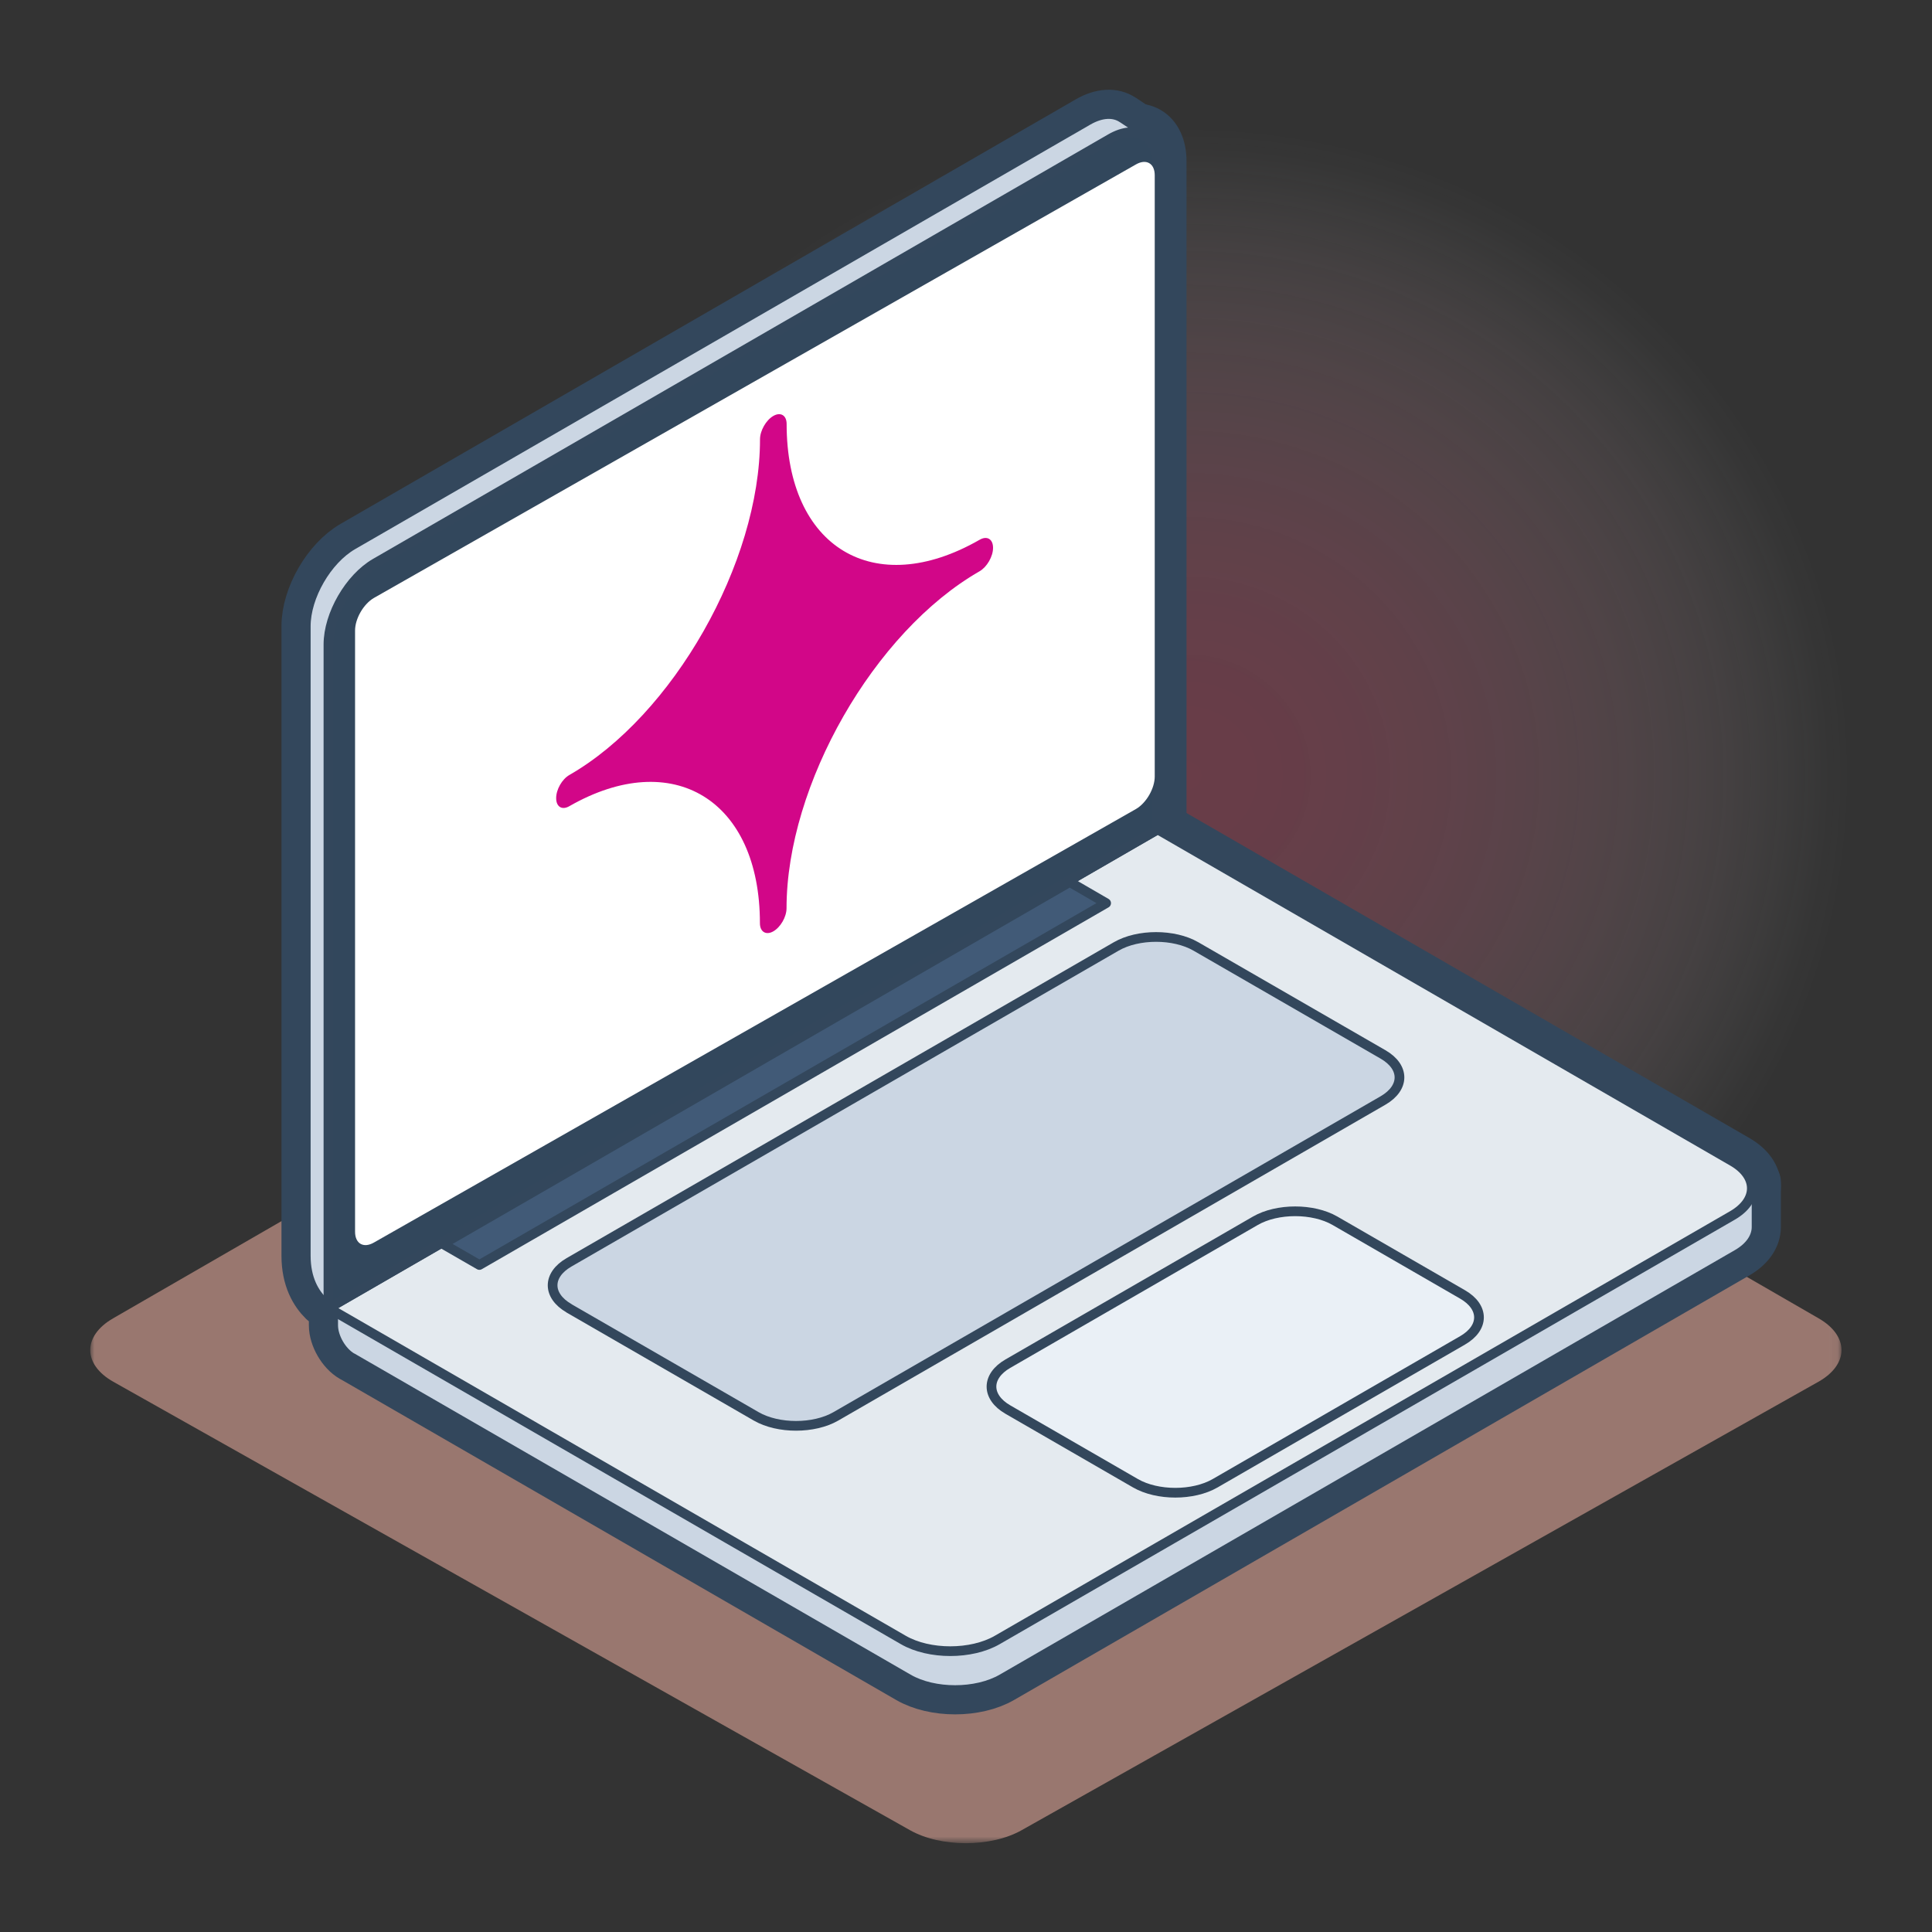 <svg xmlns="http://www.w3.org/2000/svg" viewBox="0 0 225 225" width="225" height="225">
    <rect x="0" y="0" width="225" height="225" fill="#333333" stroke="none"/>
    <defs>
        <style>
            .at,.au,.ax{fill-rule:evenodd}.at{fill:#fff}.az,.ba{stroke-linecap:round;stroke-linejoin:round;fill:none;stroke:#33475c}.az{stroke-width:1.13px}.au{fill:#cbd6e3}.ax{fill:#415a77}.ba{stroke-width:5.66px}
        </style>
        <radialGradient id="c" cx="129.94" cy="100.75" fx="129.94" fy="100.75" r="89.42" gradientTransform="matrix(.9 0 0 .88 21.27 1.65)" gradientUnits="userSpaceOnUse">
            <stop offset="0" stop-color="#f2547d"/>
            <stop offset=".11" stop-color="#f2577f" stop-opacity=".98"/>
            <stop offset=".23" stop-color="#f36187" stop-opacity=".92"/>
            <stop offset=".36" stop-color="#f47193" stop-opacity=".83"/>
            <stop offset=".49" stop-color="#f688a5" stop-opacity=".69"/>
            <stop offset=".63" stop-color="#f8a6bb" stop-opacity=".52"/>
            <stop offset=".78" stop-color="#fbcad7" stop-opacity=".31"/>
            <stop offset=".92" stop-color="#fef4f7" stop-opacity=".06"/>
            <stop offset=".96" stop-color="#fff" stop-opacity="0"/>
        </radialGradient>
        <mask id="f" x="10.52" y="98.38" width="203.95" height="116.27" maskUnits="userSpaceOnUse">
            <g id="g">
                <path id="h" class="at" d="M214.46 214.65V98.38H10.52v116.27h203.94z"/>
            </g>
        </mask>
    </defs>
    <ellipse cx="138.84" cy="90.38" rx="80.92" ry="78.75" fill="url(#c)" opacity=".28" id="b"/>
    <g id="d">
        <g mask="url(#f)" id="e">
            <path id="i" d="M118.94 99.92c-3.55-2.05-9.35-2.05-12.9 0l-92.88 53.62c-3.55 2.05-3.53 5.37.04 7.38l92.79 52.23c3.57 2.01 9.41 2.01 12.98 0l92.8-52.23c3.57-2.01 3.59-5.33.04-7.38l-92.88-53.62z" style="isolation:isolate" fill="#ffbcac" opacity=".5" fill-rule="evenodd"/>
        </g>
        <g id="j">
            <g id="k">
                <g id="l">
                    <g id="m">
                        <path id="n" class="ba" d="M37.61 151.56c-.98-.96-2-2.61-2-5.32V72.93c0-3.47 2.46-7.73 5.47-9.47l18.67-10.78 24.14-13.94 24.14-13.94 18.67-10.78c1.58-.91 3-.95 4-.28h.01l3.78 2.51-2.32 1.33v76.9l-24.14 13.94-24.14 13.94-24.14 13.94-20.35 11.75v4.71l-1.05-.7-.73-.49z"/>
                        <path id="o" class="ba" d="M40.99 158.13c-1.2-.69-2.19-2.4-2.19-3.79v-2.53l6.78-1.56-.25 2.84 17.62-10.17 24.14-13.94 48.27-27.87 48.28 27.87 16.38 9.46v-.79h4.55v5.25c0 1.15-.74 2.31-2.25 3.18l-18.67 10.78-24.14 13.94-24.14 13.94-18.67 10.78c-3.01 1.74-7.93 1.74-10.93 0L87.1 184.74 62.96 170.8l-21.95-12.67z"/>
                        <path id="p" class="ba" d="M62.94 166.01l24.14 13.94 18.67 10.78c3.01 1.74 7.93 1.74 10.94 0l18.67-10.78 24.14-13.94 24.14-13.94 18.67-10.78c3.01-1.74 3.01-4.58 0-6.31l-18.67-10.78-48.27-27.87L87.1 124.2l-24.14 13.94-24.14 13.94 24.14 13.94"/>
                        <path id="q" class="ba" d="M111.21 110.01l-24.14 13.94-24.14 13.94-24.14 13.94v-77.3c0-3.47 2.46-7.73 5.47-9.47l18.67-10.78 24.14-13.94 24.14-13.94 18.67-10.78c3.01-1.73 5.47-.31 5.47 3.16v77.3l-24.14 13.94"/>
                        <path id="r" class="ba" d="M127.32 26.5c1.8-1.04 3.28-.19 3.28 1.89v61.1c0 2.08-1.48 4.64-3.28 5.68L48.47 140.7c-1.8 1.04-3.28.19-3.28-1.89v-61.1c0-2.08 1.48-4.64 3.28-5.68l78.85-45.53z"/>
                        <path id="s" class="ba" d="M117.38 164.16c-2.55-1.47-2.55-3.88 0-5.35l28.82-16.64c2.55-1.47 6.72-1.47 9.27 0l14.86 8.58c2.55 1.47 2.55 3.88 0 5.35l-28.82 16.64c-2.55 1.47-6.72 1.47-9.27 0l-14.86-8.58z"/>
                        <path id="t" class="ba" d="M117.38 164.16c-2.55-1.47-2.55-3.88 0-5.35l28.82-16.64c2.55-1.47 6.72-1.47 9.27 0l14.86 8.58c2.55 1.47 2.55 3.88 0 5.35l-28.82 16.64c-2.55 1.47-6.72 1.47-9.27 0l-14.86-8.58z"/>
                        <path id="u" class="ba" d="M66.27 152.36c-2.55-1.47-2.55-3.88 0-5.35L130 110.22c2.55-1.47 6.72-1.47 9.27 0l21.8 12.58c2.55 1.47 2.55 3.88 0 5.36l-63.73 36.79c-2.55 1.47-6.72 1.47-9.27 0l-21.8-12.58z"/>
                        <path id="v" class="ba" d="M66.27 152.36c-2.55-1.47-2.55-3.88 0-5.35L130 110.22c2.55-1.47 6.72-1.47 9.27 0l21.8 12.58c2.55 1.47 2.55 3.88 0 5.36l-63.73 36.79c-2.55 1.47-6.72 1.47-9.27 0l-21.8-12.58z"/>
                        <path id="w" class="ba" d="M51.58 144.87l11.23-6.48 24.13-13.94 37.64-21.73 4.24 2.46-72.99 42.14-4.25-2.45z"/>
                        <path id="x" class="au" d="M37.61 151.56c-.98-.96-2-2.61-2-5.32V72.93c0-3.47 2.46-7.73 5.47-9.47l18.67-10.78 24.14-13.94 24.14-13.94 18.67-10.78c1.58-.91 3-.95 4-.28h.01l3.78 2.51-2.32 1.33v76.9l-24.14 13.94-24.14 13.94-24.14 13.94-20.35 11.75v4.71l-1.05-.7-.73-.49z"/>
                        <path id="y" class="az" d="M37.61 151.56c-.98-.96-2-2.61-2-5.32V72.93c0-3.47 2.46-7.73 5.47-9.47l18.67-10.78 24.14-13.94 24.14-13.94 18.67-10.78c1.58-.91 3-.95 4-.28h.01l3.78 2.51-2.32 1.33v76.9l-24.14 13.94-24.14 13.94-24.14 13.94-20.35 11.75v4.71l-1.05-.7-.73-.49z"/>
                        <path id="z" class="au" d="M40.99 158.13c-1.2-.69-2.19-2.4-2.19-3.79v-2.53l6.78-1.56-.25 2.84 17.62-10.17 24.14-13.94 48.27-27.87 48.28 27.87 16.38 9.46v-.79h4.55v5.25c0 1.15-.74 2.31-2.25 3.18l-18.67 10.78-24.14 13.94-24.14 13.94-18.67 10.78c-3.01 1.74-7.93 1.74-10.93 0L87.1 184.74 62.96 170.8l-21.95-12.67z"/>
                        <path id="aa" class="az" d="M40.99 158.13c-1.2-.69-2.19-2.4-2.19-3.79v-2.53l6.78-1.56-.25 2.84 17.62-10.17 24.14-13.94 48.27-27.87 48.28 27.87 16.38 9.46v-.79h4.55v5.25c0 1.15-.74 2.31-2.25 3.18l-18.67 10.78-24.14 13.94-24.14 13.94-18.67 10.78c-3.01 1.74-7.93 1.74-10.93 0L87.1 184.74 62.96 170.8l-21.95-12.67z"/>
                        <g id="ab">
                            <path id="ac" d="M62.39 166.27l24.14 13.94 18.67 10.78c3.01 1.74 7.93 1.74 10.94 0l18.67-10.78 24.14-13.94 24.14-13.94 18.67-10.78c3.01-1.74 3.01-4.58 0-6.31l-18.67-10.78-48.27-27.87-48.27 27.87-24.14 13.94-24.14 13.94 24.14 13.94" fill="#e4eaef" fill-rule="evenodd"/>
                            <path id="ad" class="az" d="M62.39 166.27l24.14 13.94 18.67 10.78c3.01 1.74 7.93 1.74 10.94 0l18.67-10.78 24.14-13.94 24.14-13.94 18.67-10.78c3.01-1.74 3.01-4.58 0-6.31l-18.67-10.78-48.27-27.87-48.27 27.87-24.14 13.94-24.14 13.94 24.14 13.94"/>
                        </g>
                        <g id="ae">
                            <path id="af" d="M110.67 110.53l-24.14 13.94-24.14 13.94-24.14 13.94v-77.3c0-3.47 2.46-7.73 5.47-9.47L62.39 54.8l24.14-13.94 24.14-13.94 18.67-10.78c3.01-1.73 5.47-.31 5.47 3.16v77.3l-24.14 13.94" fill="#32475c" fill-rule="evenodd"/>
                            <path id="ag" class="az" d="M110.67 110.53l-24.14 13.94-24.14 13.94-24.14 13.94v-77.3c0-3.47 2.46-7.73 5.47-9.47L62.39 54.8l24.14-13.94 24.14-13.94 18.67-10.78c3.01-1.73 5.47-.31 5.47 3.16v77.3l-24.14 13.94"/>
                        </g>
                        <path id="ah" class="ax" d="M127.32 26.5c1.8-1.04 3.28-.19 3.28 1.89v61.1c0 2.08-1.48 4.64-3.28 5.68L48.47 140.7c-1.8 1.04-3.28.19-3.28-1.89v-61.1c0-2.08 1.48-4.64 3.28-5.68l78.85-45.53z"/>
                        <path id="ai" class="az" d="M127.32 26.5c1.8-1.04 3.28-.19 3.28 1.89v61.1c0 2.08-1.48 4.64-3.28 5.68L48.47 140.7c-1.8 1.04-3.28.19-3.28-1.89v-61.1c0-2.08 1.48-4.64 3.28-5.68l78.85-45.53z"/>
                        <path id="aj" d="M117.38 164.16c-2.55-1.47-2.55-3.88 0-5.35l28.82-16.64c2.55-1.47 6.72-1.47 9.27 0l14.86 8.58c2.55 1.47 2.55 3.88 0 5.35l-28.82 16.64c-2.55 1.47-6.72 1.47-9.27 0l-14.86-8.58z" fill-rule="evenodd" fill="#eaf0f6"/>
                        <path id="ak" d="M117.38 164.16c-2.55-1.47-2.55-3.88 0-5.35l28.82-16.64c2.55-1.47 6.72-1.47 9.27 0l14.86 8.58c2.55 1.47 2.55 3.88 0 5.35l-28.82 16.64c-2.55 1.47-6.72 1.47-9.27 0l-14.86-8.58z" stroke-width="1.13" fill="none" stroke="#33475c"/>
                        <path id="al" class="au" d="M66.27 152.36c-2.55-1.47-2.55-3.88 0-5.35L130 110.22c2.55-1.47 6.72-1.47 9.27 0l21.8 12.58c2.55 1.47 2.55 3.88 0 5.36l-63.73 36.79c-2.55 1.47-6.72 1.47-9.27 0l-21.8-12.58z"/>
                        <path id="am" class="az" d="M66.27 152.36c-2.55-1.47-2.55-3.88 0-5.35L130 110.22c2.55-1.47 6.72-1.47 9.27 0l21.8 12.58c2.55 1.47 2.55 3.88 0 5.36l-63.73 36.79c-2.55 1.47-6.72 1.47-9.27 0l-21.8-12.58z"/>
                        <path id="an" class="ax" d="M51.58 144.87l11.23-6.48 24.13-13.94 37.64-21.73 4.24 2.46-72.99 42.14-4.25-2.45z"/>
                        <path id="ao" class="az" d="M51.58 144.87l11.23-6.48 24.13-13.94 37.64-21.73 4.24 2.46-72.99 42.14-4.25-2.45z"/>
                        <path id="ap" class="at" d="M132.29 19.15c1.2-.69 2.19-.13 2.19 1.26v70.02c0 1.39-.98 3.09-2.19 3.79l-88.75 50.49c-1.2.69-2.19.13-2.19-1.26V73.43c0-1.39.99-3.09 2.19-3.79l88.75-50.49z"/>
                    </g>
                </g>
            </g>
        </g>
        <path d="M114.07 62.87c-12.27 7.04-22.46.89-22.46-13.5 0-1-.7-1.42-1.55-.93s-1.55 1.72-1.55 2.72c0 14.38-10.14 32.18-22.21 39.1-.85.49-1.53 1.69-1.53 2.69 0 1.01.68 1.43 1.53.94 12.07-6.91 22.2-.73 22.2 13.63 0 .99.7 1.43 1.55.95s1.55-1.69 1.55-2.7c0-14.37 10.2-32.21 22.48-39.24.86-.5 1.57-1.72 1.57-2.73 0-1.02-.7-1.44-1.56-.94z" fill="#d20688"/>
    </g>
</svg>

